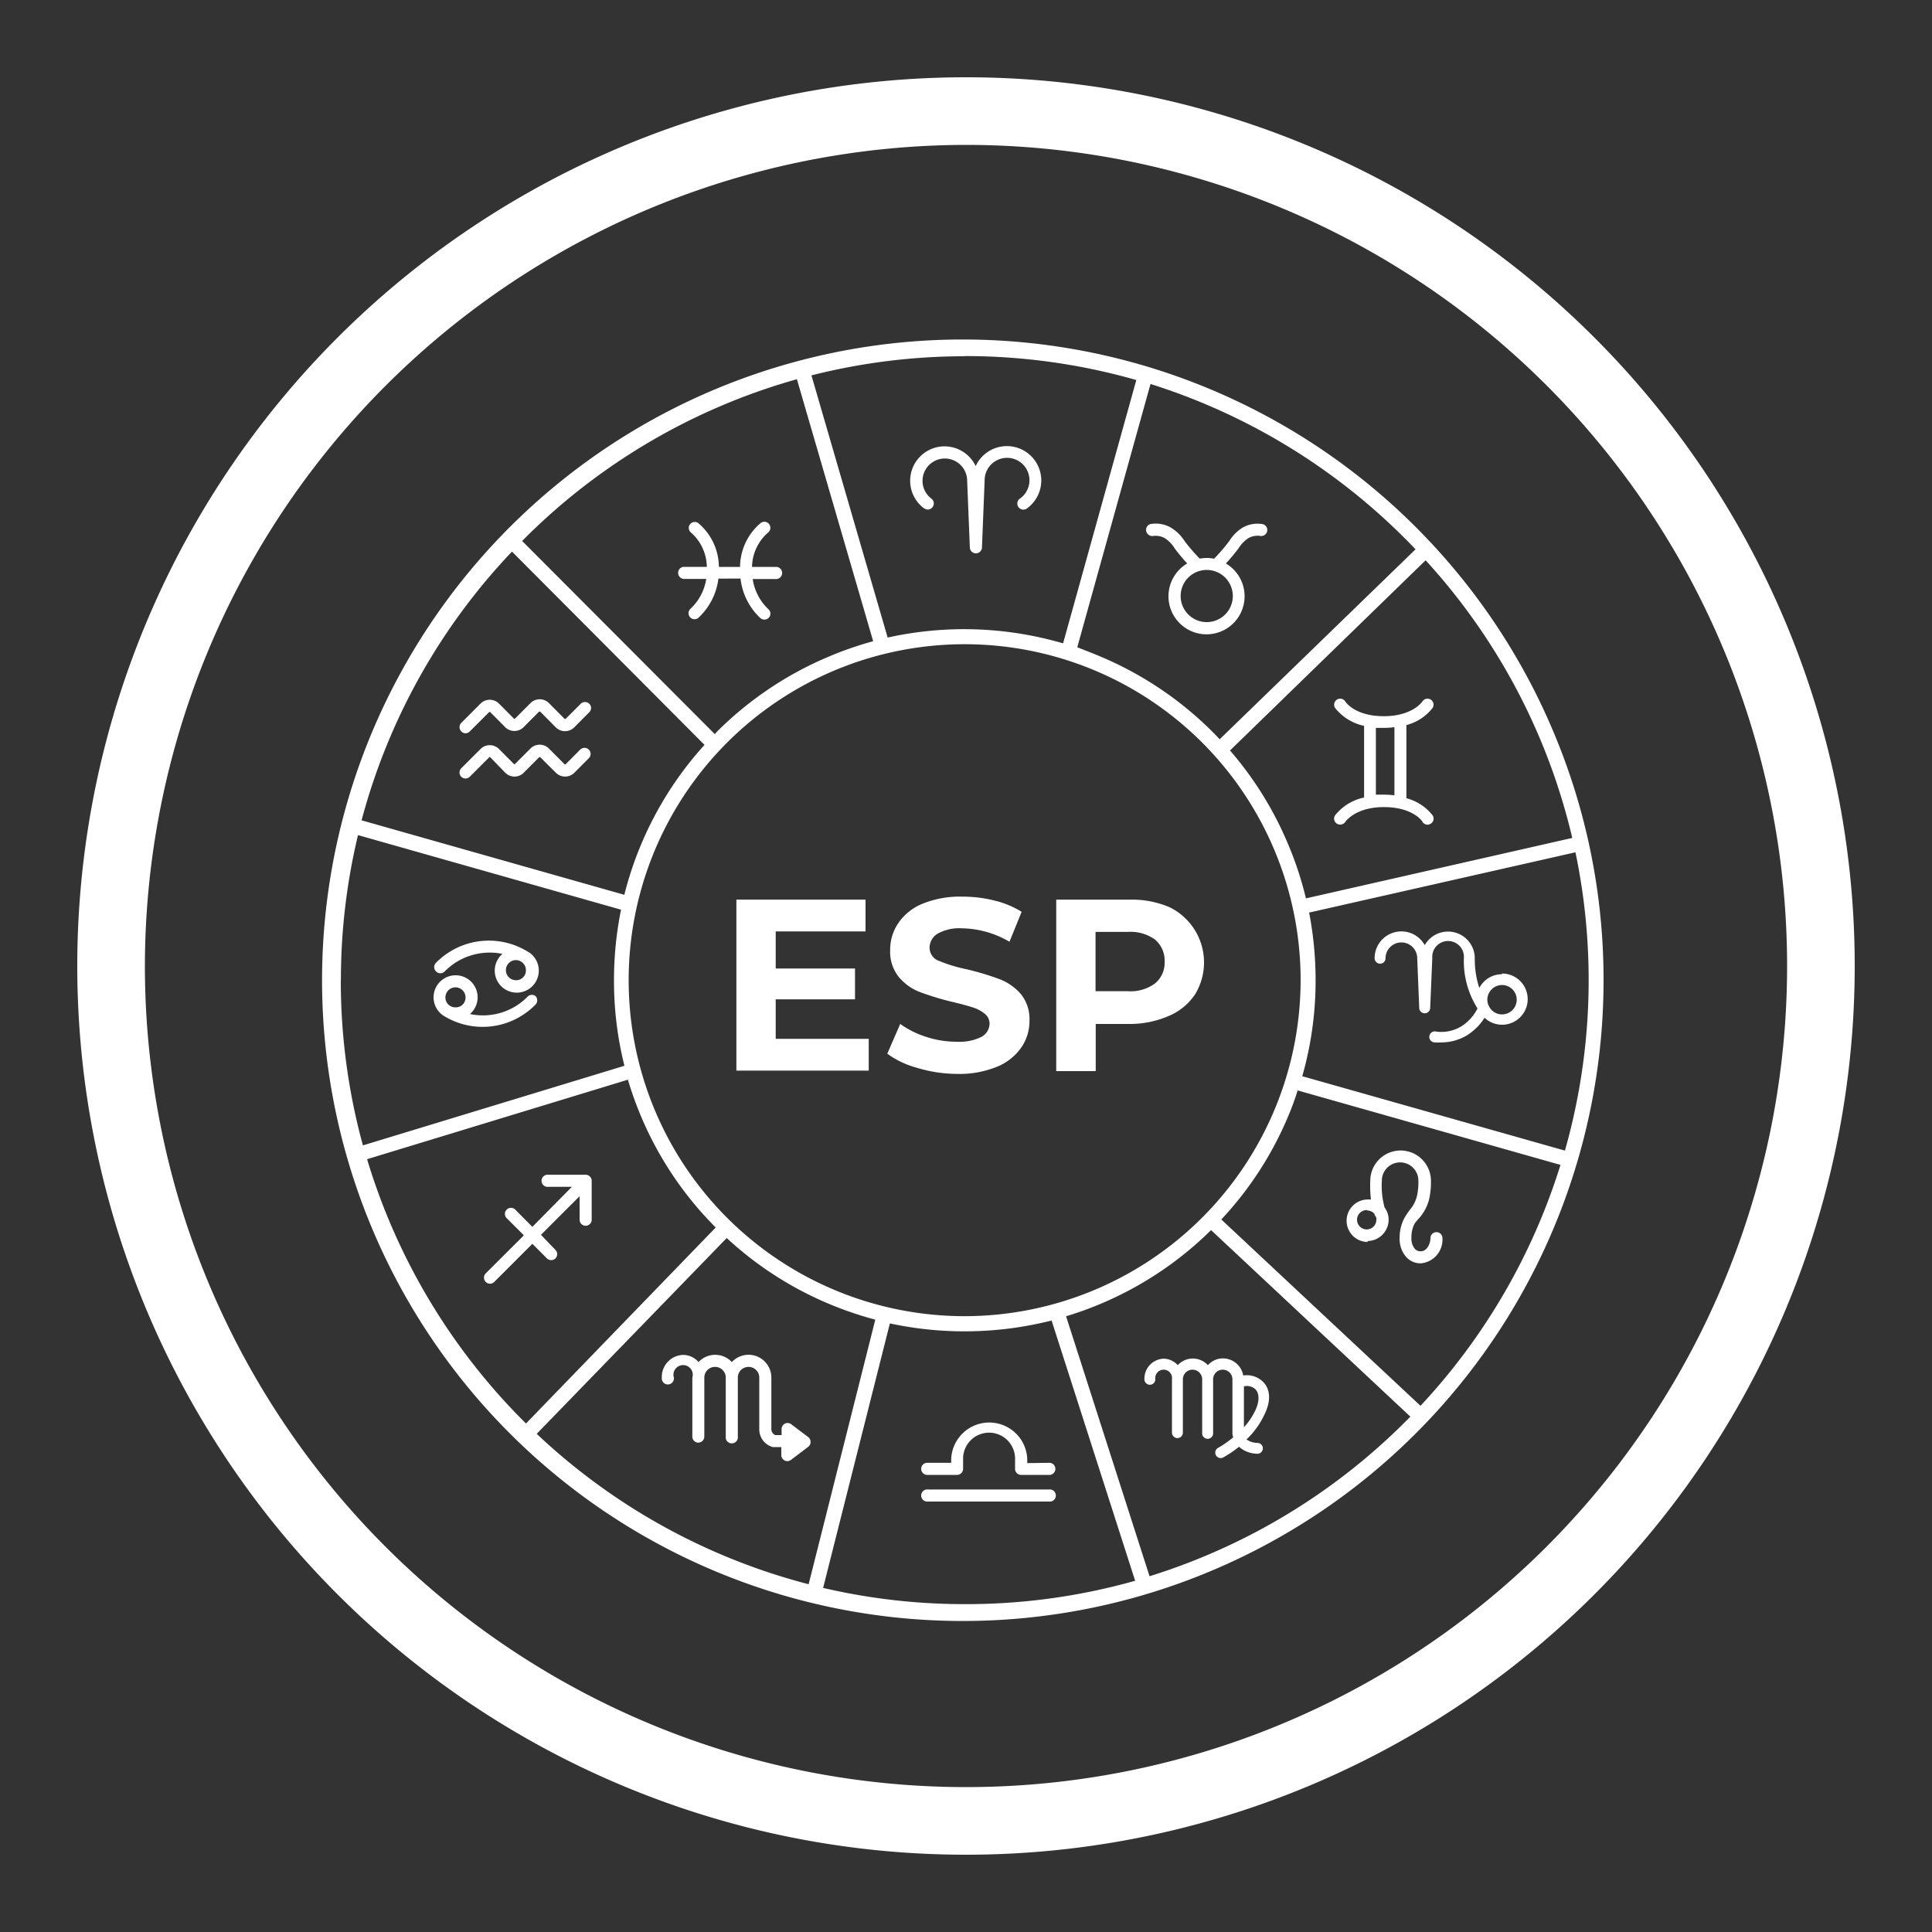 <svg xmlns="http://www.w3.org/2000/svg" viewBox="0 0 200 200"><rect x="0" y="0" width="200" height="200" fill="#333333" stroke="none"/><defs><style>.cls-1{fill:#fff;}</style></defs><title>IconosFooter</title><g id="Layer_2" data-name="Layer 2"><path class="cls-1" d="M100,15a85,85,0,1,1-85,85,85.1,85.1,0,0,1,85-85m0-7a92,92,0,1,0,92,92A92,92,0,0,0,100,8Z"/><path class="cls-1" d="M160.8,75.73a66.33,66.33,0,1,0,5.2,25.74A66,66,0,0,0,160.8,75.73Zm-13.75,69.8-20.62-19.29a36,36,0,0,0,6.9-10.63c.38-.9.72-1.81,1-2.73l27.21,7.71A64.66,64.66,0,0,1,147.05,145.53ZM119,163.17l-8.64-26.91a35.43,35.43,0,0,0,3.65-1.32,36.25,36.25,0,0,0,11.36-7.6L146,146.65A64.56,64.56,0,0,1,119,163.17Zm-19.12,2.89a64.5,64.5,0,0,1-14.67-1.68L92.12,137a36.82,36.82,0,0,0,16.74-.3l8.65,26.94A64.24,64.24,0,0,1,99.87,166.06ZM55.56,148.43l19.67-20.27a36.1,36.1,0,0,0,10.5,6.78,37,37,0,0,0,4.88,1.67L83.71,164A64.59,64.59,0,0,1,55.56,148.43ZM38,120l27-8.23a37,37,0,0,0,1.37,3.82,36.11,36.11,0,0,0,7.72,11.48L54.45,147.36A64.78,64.78,0,0,1,38,120Zm-2.71-18.55a64.38,64.38,0,0,1,1.77-15l27.23,7.72a36.59,36.59,0,0,0-.73,7.33,36.13,36.13,0,0,0,1.08,8.83l-27.07,8.24A64.51,64.51,0,0,1,35.28,101.47Zm47.2-62.21,7.9,27.14A35.52,35.52,0,0,0,85.73,68a36.31,36.31,0,0,0-11.55,7.78L74,76,54.05,56A64.62,64.62,0,0,1,82.48,39.26Zm17.39-2.38a64.61,64.61,0,0,1,17.75,2.48L110.05,66.6A36.53,36.53,0,0,0,91.89,66L84,38.86A64.53,64.53,0,0,1,99.87,36.88Zm46.66,20L126.26,76.53c-.23-.25-.47-.5-.71-.74A36.31,36.31,0,0,0,114,68c-.81-.35-1.64-.66-2.48-1l7.58-27.25A64.69,64.69,0,0,1,146.53,56.86Zm16.23,29.88L135.19,93a35.46,35.46,0,0,0-1.86-5.64,36,36,0,0,0-6-9.67L147.58,58A64.37,64.37,0,0,1,162.76,86.74ZM99.87,136.25a34.78,34.78,0,1,1,34.77-34.78A34.82,34.82,0,0,1,99.87,136.25ZM72.93,77.11A36.16,36.16,0,0,0,66.4,87.34a35.71,35.71,0,0,0-1.77,5.29l-27.2-7.71A64.39,64.39,0,0,1,53,57.1Zm61.88,34.3a36,36,0,0,0,1.38-9.94,36.86,36.86,0,0,0-.67-7l27.57-6.24A64.62,64.62,0,0,1,162,119.11Z"/><path class="cls-1" d="M95.67,52.62a.61.61,0,0,0,.87-.13.62.62,0,0,0-.12-.87,2.31,2.31,0,1,1,3.7-1.83l.28,6.94a.63.63,0,0,0,1.25,0l.28-7a2.32,2.32,0,1,1,3.7,1.85.63.63,0,1,0,.75,1A3.56,3.56,0,1,0,101,48.25a3.56,3.56,0,1,0-5.35,4.37Z"/><path class="cls-1" d="M119.41,55.48a1.93,1.93,0,0,1,1.2.25,3.39,3.39,0,0,1,1,1.05c.31.41.72.93,1.29,1.55a3.94,3.94,0,1,0,4,0c.58-.62,1-1.15,1.31-1.56a3.5,3.5,0,0,1,1-1.05,2,2,0,0,1,1.2-.25.62.62,0,0,0,.31-1.21,3.1,3.1,0,0,0-2.05.34A4.23,4.23,0,0,0,127.26,56a18.8,18.8,0,0,1-1.58,1.84,3.74,3.74,0,0,0-.75-.08,4.3,4.3,0,0,0-.73.07A17.76,17.76,0,0,1,122.62,56a4.3,4.3,0,0,0-1.46-1.41,3.13,3.13,0,0,0-2.06-.34.62.62,0,0,0-.44.75A.64.64,0,0,0,119.41,55.48ZM124.93,59a2.7,2.7,0,1,1-2.71,2.7A2.7,2.7,0,0,1,124.93,59Z"/><path class="cls-1" d="M138.21,84.4a.61.61,0,0,0,.18.86.64.64,0,0,0,.87-.17s1-1.54,4-1.54,4,1.47,4,1.54a.62.62,0,0,0,.52.28.65.65,0,0,0,.34-.11.61.61,0,0,0,.18-.86,5.11,5.11,0,0,0-2.71-1.77V75.06a5.05,5.05,0,0,0,2.71-1.77.62.62,0,0,0-.18-.86.63.63,0,0,0-.87.18s-1,1.53-4,1.53-3.95-1.47-4-1.54a.62.62,0,0,0-.86-.17.62.62,0,0,0-.18.86,5.21,5.21,0,0,0,3,1.85v7.42A5.17,5.17,0,0,0,138.21,84.4Zm4.22-9.05c.26,0,.53,0,.82,0a9.25,9.25,0,0,0,1.1-.07v7.05a9.25,9.25,0,0,0-1.1-.07c-.29,0-.56,0-.82,0Z"/><path class="cls-1" d="M54.65,103.14a6.47,6.47,0,0,1-6,1.83,2.28,2.28,0,1,0-2.82.12v0l0,0,0,0a7.65,7.65,0,0,0,9.6-1.09.63.63,0,0,0,0-.89A.62.62,0,0,0,54.65,103.14Zm-7.51,1.14a1,1,0,0,1-.57-.17h0a1,1,0,0,1-.46-.86,1,1,0,0,1,2.08,0A1,1,0,0,1,47.14,104.28Z"/><path class="cls-1" d="M54.74,98.58h0l0,0,0,0a7.68,7.68,0,0,0-9.61,1.09.62.62,0,0,0,0,.88.59.59,0,0,0,.46.2.61.61,0,0,0,.42-.16,6.51,6.51,0,0,1,6-1.84,2.28,2.28,0,1,0,2.82-.12Zm-1.33,2.89a1,1,0,0,1,0-2.08,1,1,0,0,1,.57.18h0a1,1,0,0,1,.46.85A1,1,0,0,1,53.41,101.47Z"/><path class="cls-1" d="M141.55,128.47a2.21,2.21,0,0,0,2.2-2.2,2.18,2.18,0,0,0-.09-.63h0a2.34,2.34,0,0,0-.33-.65,8.49,8.49,0,0,1-.28-2.77v0a1.89,1.89,0,1,1,3.78,0,6.33,6.33,0,0,1-.18,1.72,3.5,3.5,0,0,1-.71,1.31,8.35,8.35,0,0,0-.56.85,4.25,4.25,0,0,0-.49,2,2.84,2.84,0,0,0,.72,2.07,2,2,0,0,0,1.49.61,2.46,2.46,0,0,0,2.22-2.61.62.62,0,0,0-1.24,0c0,.56-.35,1.36-1,1.36a.79.79,0,0,1-.6-.23,1.69,1.69,0,0,1-.37-1.18,3.09,3.09,0,0,1,.33-1.46A8.31,8.31,0,0,1,147,126a4.81,4.81,0,0,0,.92-1.76,7.88,7.88,0,0,0,.21-2,3.14,3.14,0,0,0-6.28,0,12.19,12.19,0,0,0,.07,1.93l-.32,0a2.2,2.2,0,0,0,0,4.4Zm0-3.16a1,1,0,0,1,.7.31,2,2,0,0,0,.23.43,1.5,1.5,0,0,1,0,.22,1,1,0,1,1-.95-1Z"/><path class="cls-1" d="M130.7,143a2.39,2.39,0,0,0-2-.61,2.14,2.14,0,0,0-2.1-1.77,2.09,2.09,0,0,0-1.56.7,2.12,2.12,0,0,0-3.12,0,2,2,0,0,0-1.45-.67,2.07,2.07,0,0,0-2,2.14.56.56,0,0,0,.56.56.57.57,0,0,0,.57-.56.87.87,0,1,1,1.72,0v5.51a.57.57,0,0,0,.57.57.56.56,0,0,0,.56-.57v-5.51a1,1,0,1,1,2,0v5.51a.57.57,0,1,0,1.13,0v-5.51a1,1,0,1,1,2,0v5.52a1.46,1.46,0,0,0,.08.48,10.38,10.38,0,0,1-1.56,1.09.56.56,0,0,0-.23.76.57.57,0,0,0,.5.3.48.48,0,0,0,.26-.07,11,11,0,0,0,1.63-1.1,2.92,2.92,0,0,0,1.91.72h0a.56.56,0,0,0,0-1.12,2,2,0,0,1-1.13-.36,8.51,8.51,0,0,0,1.87-2.61C131.88,144.4,131.09,143.35,130.7,143ZM130,145.9a7,7,0,0,1-1.23,1.85v-4.23a1.28,1.28,0,0,1,1.18.29C130.37,144.23,130.39,145,130,145.9Z"/><path class="cls-1" d="M108.75,154.19H96.07a.63.63,0,1,0,0,1.25h12.68a.63.63,0,0,0,0-1.25Z"/><path class="cls-1" d="M106.34,151.46V151a3.94,3.94,0,0,0-7.87,0v.43h-2.4a.63.63,0,1,0,0,1.25h3a.63.63,0,0,0,.63-.63V151a2.69,2.69,0,0,1,5.38,0v1.05a.62.62,0,0,0,.62.63h3a.63.63,0,0,0,0-1.25Z"/><path class="cls-1" d="M83.7,148.79l-1.79-1.35a.62.62,0,0,0-.65-.07.63.63,0,0,0-.35.56v.63h-.65a.66.66,0,0,1-.41-.62V142.6A2.36,2.36,0,0,0,75.76,141a2.36,2.36,0,0,0-3.45,0,2.11,2.11,0,0,0-1.6-.74,2.28,2.28,0,0,0-2.2,2.35.63.63,0,1,0,1.25,0,1,1,0,1,1,1.91,0v6.1a.62.62,0,0,0,.62.63.63.63,0,0,0,.62-.63v-6.1a1.11,1.11,0,0,1,2.22,0v6.1a.63.63,0,1,0,1.25,0v-6.1a1.11,1.11,0,0,1,2.22,0V148A1.9,1.9,0,0,0,80,149.8l.15,0h.73v.83a.62.62,0,0,0,.35.56.64.64,0,0,0,.27.07.65.65,0,0,0,.38-.13l1.79-1.36a.62.62,0,0,0,.24-.49A.64.64,0,0,0,83.7,148.79Z"/><path class="cls-1" d="M60.66,121.61H56.77a.63.63,0,1,0,0,1.25H59.2L55.11,127l-1.72-1.73a.63.63,0,1,0-.88.89l1.72,1.72-3.95,3.94a.63.63,0,0,0,0,.88.62.62,0,0,0,.89,0l3.94-3.94,1.51,1.51a.63.63,0,0,0,.88,0,.63.63,0,0,0,0-.88L56,127.83l4-4v2.51a.63.63,0,0,0,1.25,0v-4.05A.63.63,0,0,0,60.66,121.61Z"/><path class="cls-1" d="M155.49,100.85a2.65,2.65,0,0,0-2.35,1.42,9.3,9.3,0,0,1-.47-3.07,2.77,2.77,0,0,0-5.18-1.36,2.77,2.77,0,0,0-5.19,1.36.57.57,0,0,0,.57.56.56.56,0,0,0,.56-.56,1.64,1.64,0,1,1,3.28,0l.21,5.2a.57.57,0,0,0,1.13,0l.22-5.22a1.64,1.64,0,1,1,3.27,0,9.16,9.16,0,0,0,1.41,5.21,4.63,4.63,0,0,1-1.71,1.88,4,4,0,0,1-2.56.52.57.57,0,1,0-.16,1.12,5.62,5.62,0,0,0,.7,0,5.18,5.18,0,0,0,2.6-.71,5.83,5.83,0,0,0,1.86-1.84,2.65,2.65,0,1,0,1.81-4.58Zm0,4.16a1.5,1.5,0,0,1-1.35-.84l-.06-.13a1.41,1.41,0,0,1-.11-.54,1.52,1.52,0,1,1,1.52,1.51Z"/><path class="cls-1" d="M48.18,75.91a.62.62,0,0,0,.44-.18l2-2a.1.1,0,0,1,.14,0l1.54,1.55a1.35,1.35,0,0,0,1.9,0l1.59-1.6a.12.12,0,0,1,.14,0l1.61,1.62a1.35,1.35,0,0,0,1.9,0L61,73.73a.61.61,0,0,0,0-.88.63.63,0,0,0-.88,0L58.57,74.4a.12.12,0,0,1-.14,0l-1.61-1.62a1.35,1.35,0,0,0-1.9,0l-1.6,1.6a.1.1,0,0,1-.13,0l-1.54-1.55a1.35,1.35,0,0,0-1.9,0l-2,2a.63.63,0,0,0,0,.88A.62.62,0,0,0,48.18,75.91Z"/><path class="cls-1" d="M60.11,77.55,58.57,79.1a.1.1,0,0,1-.14,0l-1.61-1.62a1.35,1.35,0,0,0-1.9,0l-1.6,1.6a.09.09,0,0,1-.13,0l-1.54-1.55a1.35,1.35,0,0,0-1.9,0l-2,2a.63.63,0,0,0,0,.88.63.63,0,0,0,.88,0l2-2a.08.08,0,0,1,.14,0L52.31,80a1.35,1.35,0,0,0,1.9,0l1.59-1.6a.12.12,0,0,1,.14,0L57.55,80a1.35,1.35,0,0,0,1.9,0L61,78.44a.63.63,0,0,0-.88-.89Z"/><path class="cls-1" d="M76.66,59.89A6.59,6.59,0,0,0,78.73,64a.64.64,0,0,0,.88-.08.62.62,0,0,0-.09-.88,5.37,5.37,0,0,1-1.6-3.1h2.34a.63.63,0,1,0,0-1.25H77.85a4.81,4.81,0,0,1,1.65-3.55.63.63,0,0,0,.13-.87.62.62,0,0,0-.87-.14,6,6,0,0,0-2.15,4.56H74.42a6,6,0,0,0-2.16-4.56.62.62,0,0,0-.73,1,4.8,4.8,0,0,1,1.64,3.55H70.75a.63.63,0,0,0,0,1.25h2.36A5.34,5.34,0,0,1,71.5,63a.63.63,0,0,0-.08.88.61.61,0,0,0,.48.22.57.57,0,0,0,.39-.14,6.63,6.63,0,0,0,2.08-4.06Z"/><path class="cls-1" d="M89.93,107.54v3.29H76.23V93.13H89.6v3.29H80.3v3.84h8.21v3.19H80.3v4.09Z"/><path class="cls-1" d="M95,110.56a9.43,9.43,0,0,1-3.15-1.48L93.19,106a9.73,9.73,0,0,0,2.7,1.34,10.1,10.1,0,0,0,3.14.5,5.1,5.1,0,0,0,2.58-.51,1.59,1.59,0,0,0,.83-1.38,1.32,1.32,0,0,0-.49-1,3.72,3.72,0,0,0-1.27-.67c-.51-.17-1.2-.35-2.08-.56a28.73,28.73,0,0,1-3.31-1,5.31,5.31,0,0,1-2.21-1.54,4.14,4.14,0,0,1-.93-2.83A4.88,4.88,0,0,1,93,95.55a5.55,5.55,0,0,1,2.51-2,10.25,10.25,0,0,1,4.11-.73,13.57,13.57,0,0,1,3.31.4,9.67,9.67,0,0,1,2.83,1.17l-1.26,3.1a10,10,0,0,0-4.91-1.39,4.62,4.62,0,0,0-2.54.56,1.71,1.71,0,0,0-.82,1.47,1.45,1.45,0,0,0,1,1.35,15.51,15.51,0,0,0,2.9.87,29.34,29.34,0,0,1,3.31,1,5.52,5.52,0,0,1,2.21,1.52,4.09,4.09,0,0,1,.92,2.8,4.77,4.77,0,0,1-.85,2.77,5.64,5.64,0,0,1-2.54,2,10.3,10.3,0,0,1-4.12.73A14.36,14.36,0,0,1,95,110.56Z"/><path class="cls-1" d="M121.06,93.91a6.36,6.36,0,0,1,2.67,9,6.07,6.07,0,0,1-2.67,2.23A10.07,10.07,0,0,1,117,106h-3.57v4.88h-4.09V93.13H117A9.9,9.9,0,0,1,121.06,93.91Zm-1.5,7.9a2.76,2.76,0,0,0,1-2.26,2.83,2.83,0,0,0-1-2.29,4.34,4.34,0,0,0-2.81-.79h-3.34v6.14h3.34A4.28,4.28,0,0,0,119.56,101.81Z"/></g></svg>